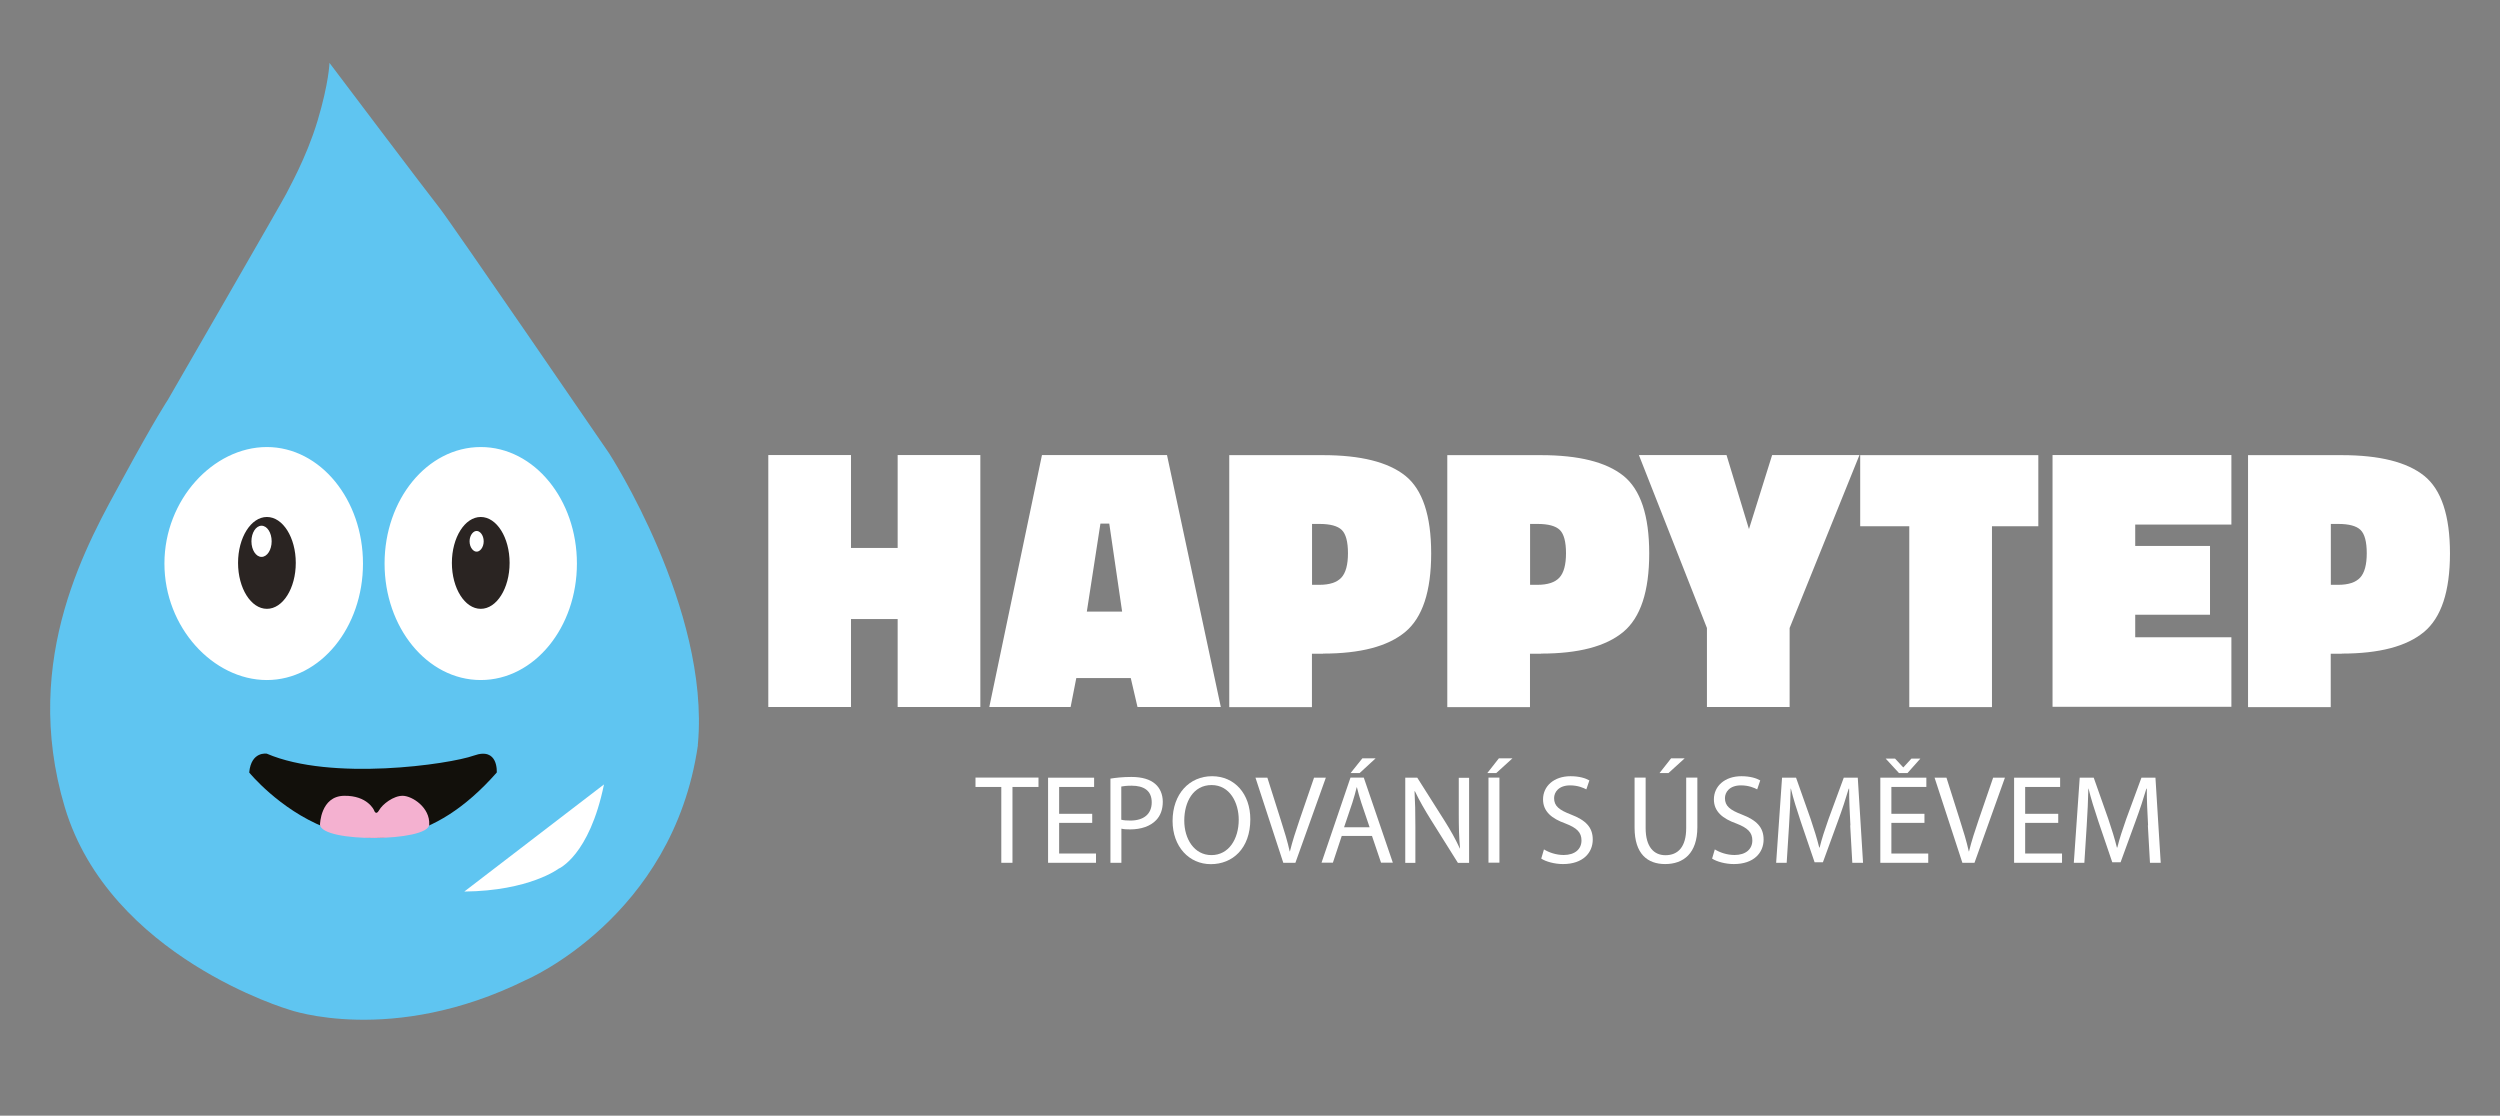 <?xml version="1.0" encoding="UTF-8"?>
<svg id="Vrstva_1" xmlns="http://www.w3.org/2000/svg" version="1.1" viewBox="0 0 237.34 105.92">
  <rect x="0" y="0" width="237.34" height="105.92" fill="#808080" stroke="none"/>
  <!-- Generator: Adobe Illustrator 29.3.1, SVG Export Plug-In . SVG Version: 2.1.0 Build 151)  -->
  <defs>
    <style>
      .st0 {
        fill: none;
      }

      .st1 {
        fill: #f4b1d0;
      }

      .st2 {
        fill: #12100b;
      }

      .st3, .st4, .st5 {
        fill: #fff;
      }

      .st6 {
        fill: #5fc5f1;
      }

      .st7 {
        fill: #2a2422;
      }

      .st4 {
        stroke: #fff;
      }

      .st4, .st5 {
        stroke-miterlimit: 10;
      }

      .st5 {
        stroke: #2a2422;
      }
    </style>
  </defs>
  <g>
    <path class="st3" d="M85.22,67.12v-8.35h-4.43v8.35h-7.85v-23.92h7.85v8.82h4.43v-8.82h7.85v23.92h-7.85Z"/>
    <path class="st3" d="M93.92,67.12l5-23.92h11.87l5.11,23.92h-7.91l-.64-2.75h-5.17l-.54,2.75h-7.71ZM104.47,49.71l-1.29,8.35h3.35l-1.22-8.35h-.85Z"/>
    <path class="st3" d="M125.6,62.06h-1.05v5.07h-7.85v-23.92h8.89c3.58,0,6.19.65,7.83,1.96,1.63,1.31,2.45,3.77,2.45,7.37s-.82,6.09-2.47,7.46c-1.65,1.37-4.25,2.05-7.81,2.05ZM124.55,55.52h.71c.97,0,1.66-.23,2.08-.68.42-.45.63-1.23.63-2.32s-.2-1.83-.59-2.21c-.39-.38-1.1-.57-2.11-.57h-.71v5.78Z"/>
    <path class="st3" d="M146.3,62.06h-1.05v5.07h-7.85v-23.92h8.89c3.58,0,6.19.65,7.83,1.96,1.63,1.31,2.45,3.77,2.45,7.37s-.82,6.09-2.47,7.46c-1.65,1.37-4.25,2.05-7.81,2.05ZM145.25,55.52h.71c.97,0,1.66-.23,2.08-.68.42-.45.63-1.23.63-2.32s-.2-1.83-.59-2.21c-.39-.38-1.1-.57-2.11-.57h-.71v5.78Z"/>
    <path class="st3" d="M169.9,67.12h-7.85v-7.5l-6.46-16.42h8.32l2.13,7.03,2.2-7.03h8.29l-6.63,16.42v7.5Z"/>
    <path class="st3" d="M176.6,49.96v-6.75h16.91v6.75h-4.4v17.17h-7.85v-17.17h-4.67Z"/>
    <path class="st3" d="M194.86,67.12v-23.92h16.98v6.6h-9.13v2.03h7.1v6.53h-7.1v2.14h9.13v6.6h-16.98Z"/>
    <path class="st3" d="M222.32,62.06h-1.05v5.07h-7.85v-23.92h8.89c3.58,0,6.19.65,7.83,1.96,1.63,1.31,2.45,3.77,2.45,7.37s-.82,6.09-2.47,7.46-4.25,2.05-7.81,2.05ZM221.27,55.52h.71c.97,0,1.66-.23,2.08-.68s.63-1.23.63-2.32-.2-1.83-.59-2.21c-.39-.38-1.1-.57-2.11-.57h-.71v5.78Z"/>
  </g>
  <path class="st6" d="M66.25,70.62c0,.06,0,.11,0,.17-2.38,16.33-16.33,22.25-16.33,22.25-12.71,6.28-22.45,2.82-22.45,2.82,0,0-17.06-4.99-21.32-19.23-4.26-14.24,2.35-25.39,5.5-31.19s4.28-7.47,4.28-7.47c0,0,11.12-19.26,11.25-19.58s1.89-3.33,2.97-6.93,1.13-5.49,1.13-5.49c0,0,9.51,12.61,10.46,13.79s16.09,23.28,16.09,23.28c0,0,9.57,14.76,8.43,27.57Z"/>
  <line class="st0" x1="61.88" y1="50.57" x2="60.21" y2="47.59"/>
  <path class="st0" d="M58.4,44.65"/>
  <path class="st4" d="M33.96,53.5c0,5.83-3.86,10.56-8.63,10.56s-9.22-4.73-9.22-10.56,4.46-10.56,9.22-10.56,8.63,4.73,8.63,10.56Z"/>
  <ellipse class="st4" cx="45.64" cy="53.5" rx="8.63" ry="10.56"/>
  <ellipse class="st7" cx="45.64" cy="53.44" rx="2.74" ry="4.36"/>
  <ellipse class="st7" cx="25.34" cy="53.44" rx="2.74" ry="4.36"/>
  <ellipse class="st5" cx="45.25" cy="51.39" rx="1.17" ry="1.48"/>
  <ellipse class="st3" cx="24.83" cy="51.39" rx=".96" ry="1.48"/>
  <path class="st2" d="M23.66,73.34s11.29,13.88,23.5,0c0,0,.18-2.45-2.17-1.61s-13.54,2.45-19.66-.18c0,0-1.48-.25-1.67,1.78Z"/>
  <path class="st1" d="M30.38,78.29s.04-2.7,2.28-2.74c2.24-.04,2.85,1.37,2.85,1.37,0,0,.17.56.48,0s1.37-1.39,2.26-1.37,2.59,1.11,2.5,2.74-10.22,1.74-10.37,0Z"/>
  <path class="st3" d="M57.34,74.47l-13.26,10.17c6.18-.06,8.95-2.17,8.95-2.17,0,0,2.92-1.21,4.31-8Z"/>
  <g>
    <path class="st3" d="M95.07,74.71h-2.46v-.89h5.98v.89h-2.47v7.2h-1.06v-7.2Z"/>
    <path class="st3" d="M103.69,78.12h-3.14v2.91h3.5v.88h-4.55v-8.08h4.37v.88h-3.32v2.55h3.14v.86Z"/>
    <path class="st3" d="M105.41,73.92c.5-.08,1.16-.16,2-.16,1.03,0,1.79.24,2.27.67.44.38.71.97.71,1.69s-.22,1.31-.62,1.73c-.55.59-1.45.89-2.47.89-.31,0-.6-.01-.84-.07v3.24h-1.04v-7.99ZM106.45,77.82c.23.06.52.08.86.08,1.26,0,2.03-.61,2.03-1.73s-.76-1.58-1.91-1.58c-.46,0-.8.04-.98.08v3.14Z"/>
    <path class="st3" d="M118.7,77.78c0,2.78-1.69,4.26-3.75,4.26s-3.63-1.66-3.63-4.1c0-2.57,1.6-4.25,3.75-4.25s3.63,1.69,3.63,4.09ZM112.43,77.91c0,1.73.94,3.27,2.58,3.27s2.59-1.52,2.59-3.36c0-1.61-.84-3.29-2.58-3.29s-2.59,1.6-2.59,3.37Z"/>
    <path class="st3" d="M121.83,81.91l-2.64-8.08h1.13l1.26,3.98c.35,1.09.65,2.07.86,3.02h.02c.23-.94.56-1.96.92-3.01l1.37-3.99h1.12l-2.89,8.08h-1.15Z"/>
    <path class="st3" d="M127.38,79.36l-.84,2.54h-1.08l2.75-8.08h1.26l2.76,8.08h-1.12l-.86-2.54h-2.87ZM130.03,78.55l-.79-2.33c-.18-.53-.3-1.01-.42-1.48h-.02c-.12.48-.25.97-.41,1.46l-.79,2.34h2.43ZM130.6,71.99l-1.52,1.4h-.86l1.12-1.4h1.27Z"/>
    <path class="st3" d="M133.41,81.91v-8.08h1.14l2.59,4.09c.6.95,1.07,1.8,1.45,2.63h.02c-.1-1.09-.12-2.08-.12-3.33v-3.38h.98v8.08h-1.06l-2.57-4.1c-.56-.9-1.1-1.82-1.51-2.7h-.04c.06,1.03.08,2,.08,3.35v3.45h-.98Z"/>
    <path class="st3" d="M143.59,71.99l-1.54,1.4h-.85l1.1-1.4h1.28ZM142.35,73.82v8.08h-1.04v-8.08h1.04Z"/>
    <path class="st3" d="M146.58,80.64c.47.29,1.15.53,1.87.53,1.07,0,1.69-.56,1.69-1.38,0-.76-.43-1.19-1.52-1.61-1.32-.47-2.13-1.15-2.13-2.29,0-1.26,1.04-2.2,2.61-2.2.83,0,1.43.19,1.79.4l-.29.85c-.26-.14-.8-.38-1.54-.38-1.1,0-1.52.66-1.52,1.21,0,.76.49,1.13,1.61,1.56,1.37.53,2.06,1.19,2.06,2.37,0,1.25-.92,2.33-2.83,2.33-.78,0-1.63-.23-2.06-.52l.26-.88Z"/>
    <path class="st3" d="M156.23,73.82v4.79c0,1.81.8,2.58,1.88,2.58,1.2,0,1.97-.79,1.97-2.58v-4.79h1.06v4.71c0,2.48-1.31,3.5-3.06,3.5-1.66,0-2.9-.95-2.9-3.45v-4.76h1.06ZM159.94,71.99l-1.54,1.4h-.85l1.1-1.4h1.28Z"/>
    <path class="st3" d="M162.8,80.64c.47.29,1.15.53,1.87.53,1.07,0,1.69-.56,1.69-1.38,0-.76-.43-1.19-1.52-1.61-1.32-.47-2.13-1.15-2.13-2.29,0-1.26,1.04-2.2,2.61-2.2.83,0,1.43.19,1.79.4l-.29.85c-.26-.14-.8-.38-1.54-.38-1.1,0-1.52.66-1.52,1.21,0,.76.49,1.13,1.61,1.56,1.37.53,2.06,1.19,2.06,2.37,0,1.25-.92,2.33-2.83,2.33-.78,0-1.63-.23-2.06-.52l.26-.88Z"/>
    <path class="st3" d="M175.67,78.36c-.06-1.13-.13-2.48-.12-3.49h-.04c-.28.95-.61,1.96-1.02,3.07l-1.43,3.92h-.79l-1.31-3.85c-.38-1.14-.71-2.18-.94-3.14h-.02c-.02,1.01-.08,2.36-.16,3.57l-.22,3.47h-1l.56-8.08h1.33l1.38,3.91c.34,1,.61,1.88.82,2.72h.04c.2-.82.49-1.7.85-2.72l1.44-3.91h1.33l.5,8.08h-1.02l-.2-3.55Z"/>
    <path class="st3" d="M182.7,78.12h-3.14v2.91h3.5v.88h-4.55v-8.08h4.37v.88h-3.32v2.55h3.14v.86ZM180.28,73.39l-1.26-1.37h.89l.77.83h.02l.76-.83h.85l-1.22,1.37h-.8Z"/>
    <path class="st3" d="M186.3,81.91l-2.64-8.08h1.13l1.26,3.98c.35,1.09.65,2.07.86,3.02h.02c.23-.94.56-1.96.92-3.01l1.37-3.99h1.12l-2.89,8.08h-1.15Z"/>
    <path class="st3" d="M195.4,78.12h-3.14v2.91h3.5v.88h-4.55v-8.08h4.37v.88h-3.32v2.55h3.14v.86Z"/>
    <path class="st3" d="M203.93,78.36c-.06-1.13-.13-2.48-.12-3.49h-.04c-.28.95-.61,1.96-1.02,3.07l-1.43,3.92h-.79l-1.31-3.85c-.38-1.14-.71-2.18-.94-3.14h-.02c-.02,1.01-.08,2.36-.16,3.57l-.22,3.47h-1l.56-8.08h1.33l1.38,3.91c.34,1,.61,1.88.82,2.72h.04c.2-.82.49-1.7.85-2.72l1.44-3.91h1.33l.5,8.08h-1.02l-.2-3.55Z"/>
  </g>
</svg>